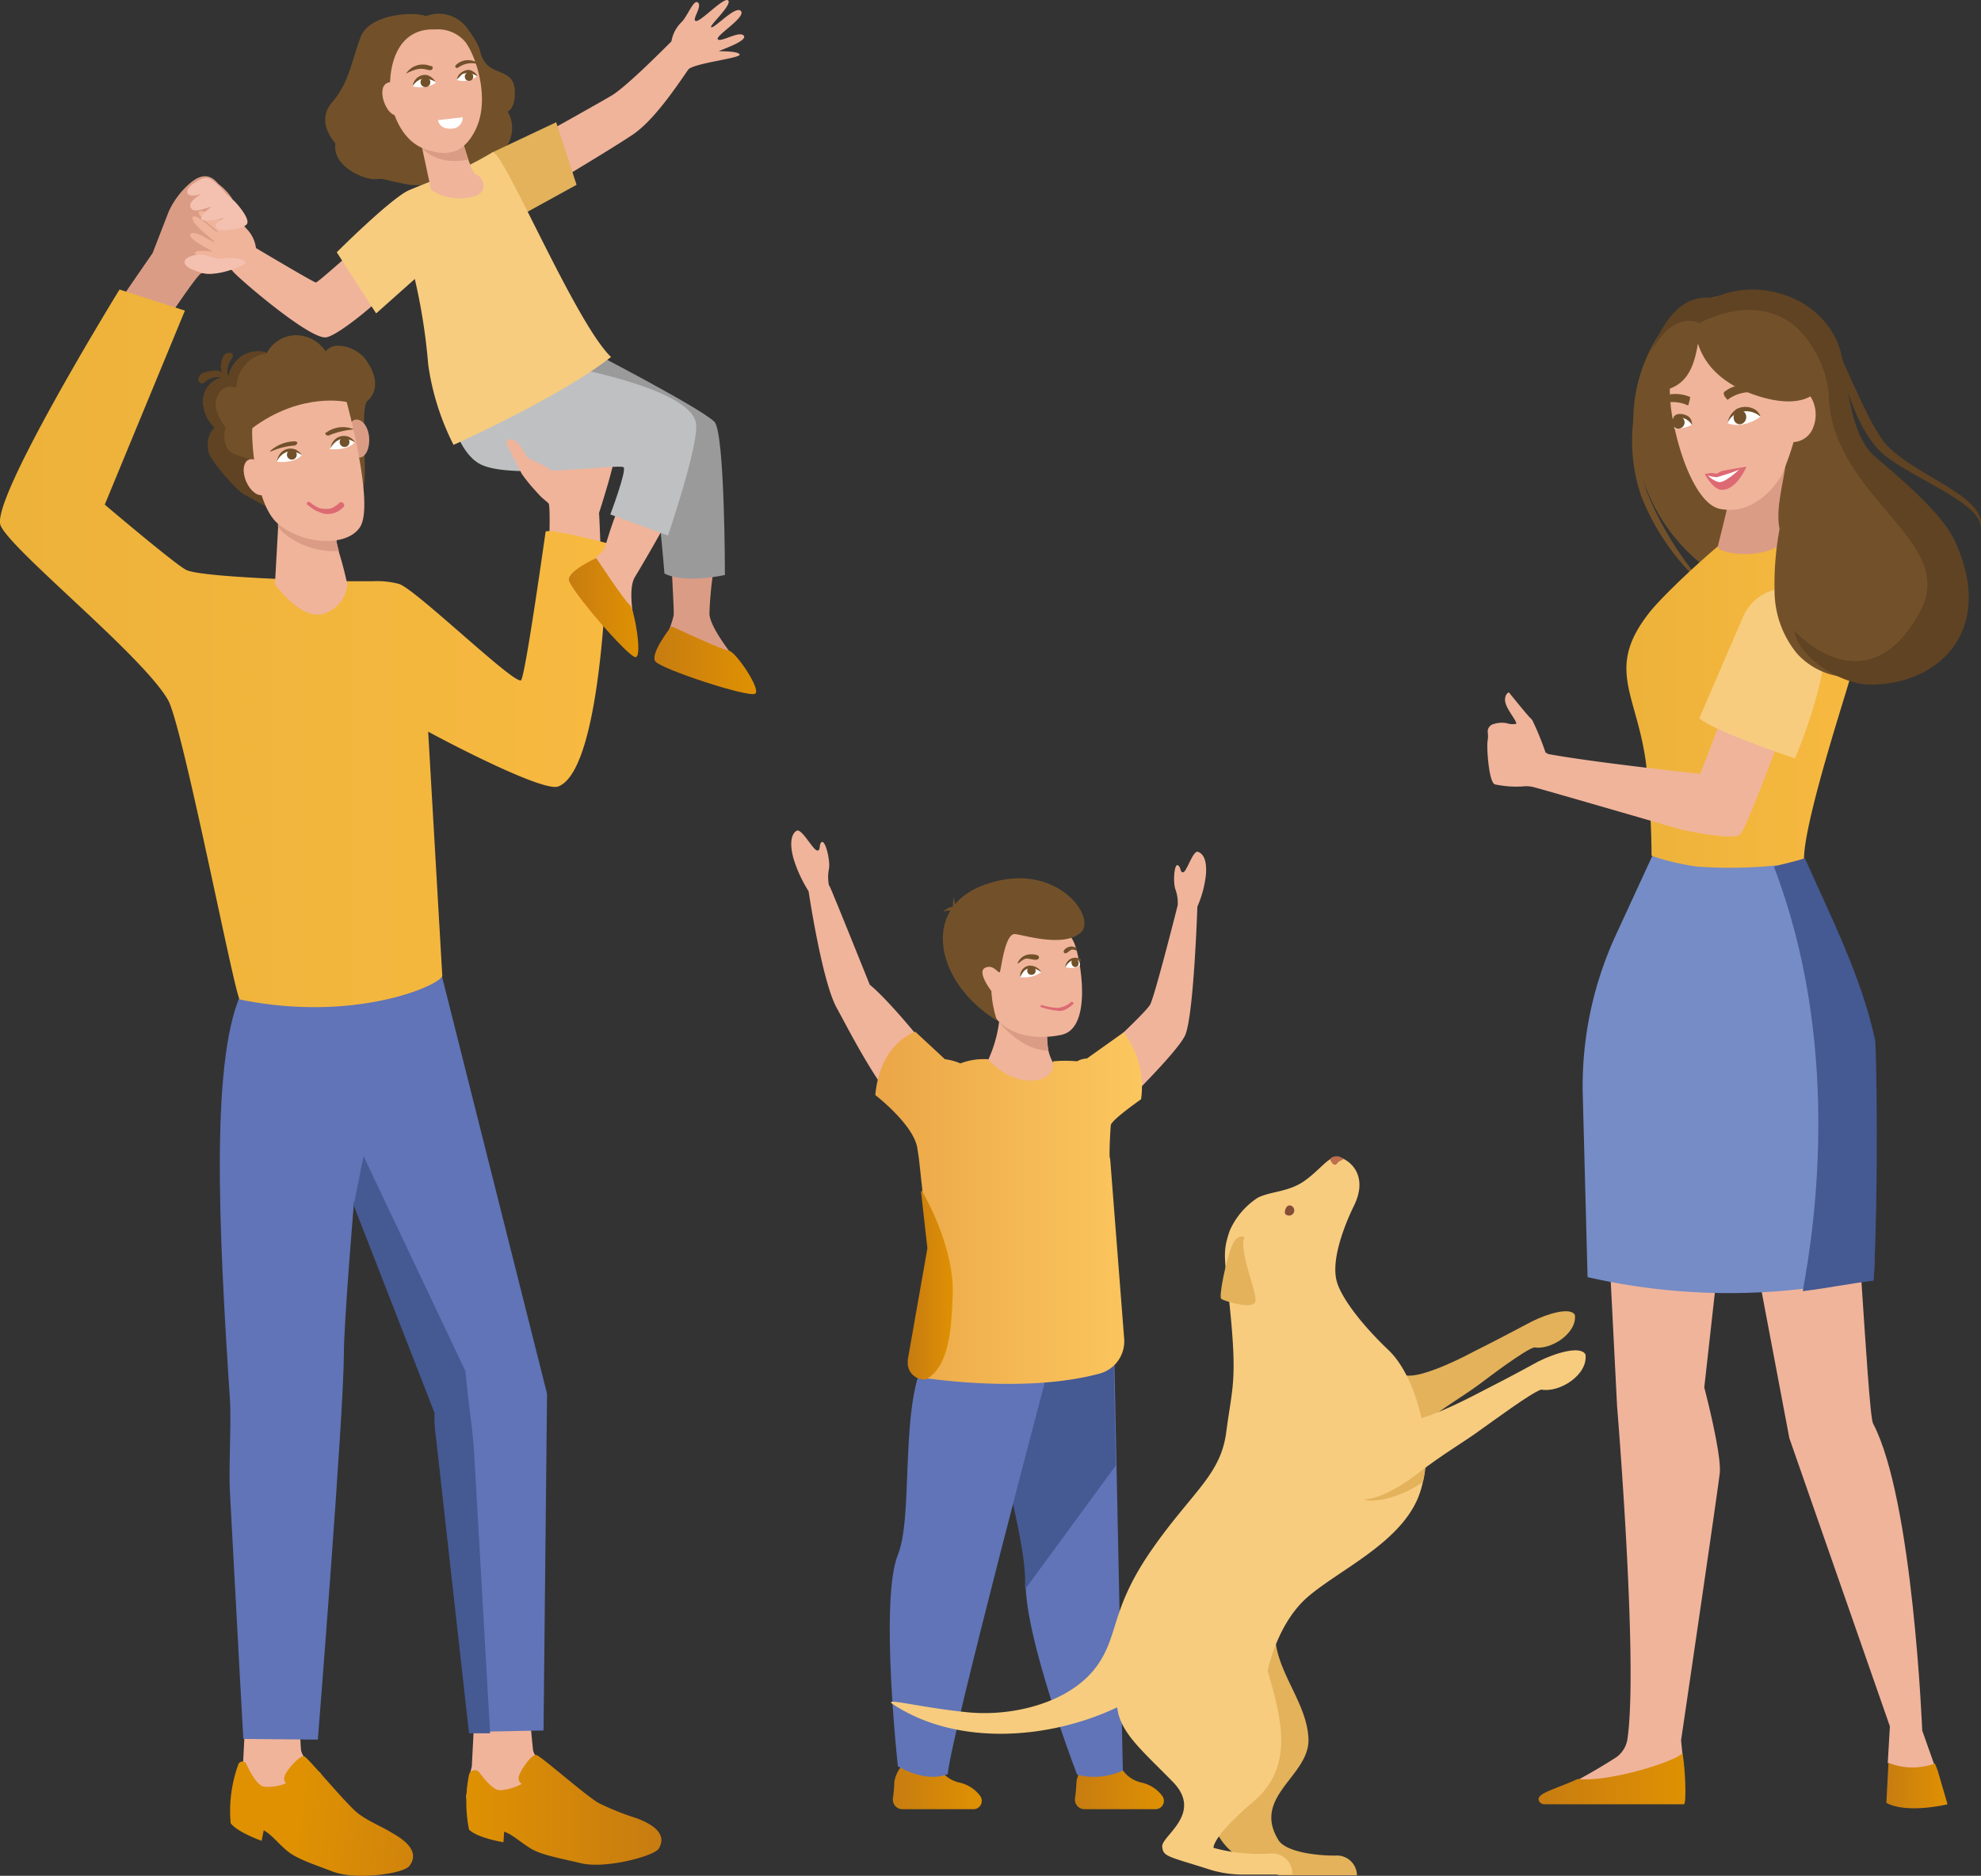 <?xml version="1.0" encoding="UTF-8"?> <svg xmlns="http://www.w3.org/2000/svg" xmlns:xlink="http://www.w3.org/1999/xlink" viewBox="0 0 281.77 266.86"><rect x="0" y="0" width="281.77" height="266.86" fill="#333333" stroke="none"/> <defs> <style>.cls-1{fill:#f0b49b;}.cls-2{fill:url(#Безымянный_градиент_17);}.cls-3{fill:#6074b7;}.cls-4{fill:#455993;}.cls-5{fill:url(#Безымянный_градиент_17-2);}.cls-6{fill:url(#Безымянный_градиент_8);}.cls-7{fill:url(#Безымянный_градиент_17-3);}.cls-8{fill:#db9c86;}.cls-29,.cls-9{fill:#72512a;}.cls-10,.cls-30{fill:#fff;}.cls-11{fill:url(#Безымянный_градиент_15);}.cls-12{fill:#e3b25b;}.cls-13{fill:url(#Безымянный_градиент_17-4);}.cls-14{fill:#9b9a9a;}.cls-15{fill:#bfc0c1;}.cls-16{fill:#f7cc7f;}.cls-17{fill:url(#Безымянный_градиент_17-5);}.cls-18{fill:#f4c1b0;}.cls-19{fill:#604323;}.cls-20{fill:url(#Безымянный_градиент_17-6);}.cls-21{fill:url(#Безымянный_градиент_17-7);}.cls-22,.cls-31{fill:#dd6a73;}.cls-23{fill:url(#Безымянный_градиент_15-2);}.cls-24{fill:#758cc6;}.cls-25{fill:url(#Безымянный_градиент_17-8);}.cls-26{fill:url(#Безымянный_градиент_17-9);}.cls-27{fill:#854d36;}.cls-28{fill:#bf6f4e;}.cls-29,.cls-30,.cls-31{fill-rule:evenodd;}</style> <linearGradient id="Безымянный_градиент_17" x1="-3709.38" y1="1411.98" x2="-3696.73" y2="1411.98" gradientTransform="matrix(-1, 0, 0, 1, -3543.83, -1157.89)" gradientUnits="userSpaceOnUse"> <stop offset="0" stop-color="#df9102"></stop> <stop offset="1" stop-color="#c77c11"></stop> </linearGradient> <linearGradient id="Безымянный_градиент_17-2" x1="-3683.43" y1="1411.98" x2="-3670.77" y2="1411.98" xlink:href="#Безымянный_градиент_17"></linearGradient> <linearGradient id="Безымянный_градиент_8" x1="-3706.29" y1="1329.73" x2="-3668.29" y2="1329.73" gradientTransform="matrix(-1, 0, 0, 1, -3543.83, -1157.89)" gradientUnits="userSpaceOnUse"> <stop offset="0" stop-color="#fcc75f"></stop> <stop offset="1" stop-color="#eba647"></stop> </linearGradient> <linearGradient id="Безымянный_градиент_17-3" x1="-3679.4" y1="1340.73" x2="-3673.07" y2="1340.73" xlink:href="#Безымянный_градиент_17"></linearGradient> <linearGradient id="Безымянный_градиент_15" x1="-4160.2" y1="1250.13" x2="-4073.79" y2="1250.13" gradientTransform="matrix(-1, 0, 0, 1, -4073.92, -1157.89)" gradientUnits="userSpaceOnUse"> <stop offset="0" stop-color="#f7b940"></stop> <stop offset="1" stop-color="#edb23a"></stop> </linearGradient> <linearGradient id="Безымянный_градиент_17-4" x1="-4164.7" y1="1244.33" x2="-4154.78" y2="1244.33" gradientTransform="matrix(-1, 0, 0, 1, -4073.92, -1157.89)" xlink:href="#Безымянный_градиент_17"></linearGradient> <linearGradient id="Безымянный_градиент_17-5" x1="-4181.45" y1="1251.81" x2="-4167.01" y2="1251.81" gradientTransform="matrix(-1, 0, 0, 1, -4073.92, -1157.89)" xlink:href="#Безымянный_градиент_17"></linearGradient> <linearGradient id="Безымянный_градиент_17-6" x1="1350" y1="2151.37" x2="1377.7" y2="2151.37" gradientTransform="translate(-1283.69 -1893.89)" xlink:href="#Безымянный_градиент_17"></linearGradient> <linearGradient id="Безымянный_градиент_17-7" x1="1740.64" y1="1916.61" x2="1769.14" y2="1916.61" gradientTransform="matrix(0.93, 0.12, -0.12, 0.95, -1346.65, -1769.16)" xlink:href="#Безымянный_градиент_17"></linearGradient> <linearGradient id="Безымянный_градиент_15-2" x1="-3807.24" y1="1258.77" x2="-3775.17" y2="1258.77" gradientTransform="matrix(-1, 0, 0, 1, -3543.83, -1157.89)" xlink:href="#Безымянный_градиент_15"></linearGradient> <linearGradient id="Безымянный_градиент_17-8" x1="-3820.82" y1="1411.91" x2="-3812.1" y2="1411.91" xlink:href="#Безымянный_градиент_17"></linearGradient> <linearGradient id="Безымянный_градиент_17-9" x1="-3783.56" y1="1410.93" x2="-3762.63" y2="1410.93" xlink:href="#Безымянный_градиент_17"></linearGradient> </defs> <g id="Слой_2" data-name="Слой 2"> <g id="Слой_1-2" data-name="Слой 1"> <path class="cls-1" d="M170.41,121.19c-.7-.3-1.6,2.8-2.1,2.9s-.3-.8-.8-1-.7,2.5-.3,3.5a5.57,5.57,0,0,1,.3,2.2s-3.2,12.7-3.9,14.1-12.1,11.7-12.1,11.7l2.5,8.2s13.4-12.6,14.6-15.6,1.7-18.2,1.7-18.2a15.76,15.76,0,0,0,1.2-4.4C171.71,122.49,171.21,121.49,170.41,121.19Z"></path> <path class="cls-1" d="M135.51,153.69s-7.9-10.4-11.8-13.6c0,0-5.3-13.2-5.7-14a.1.1,0,0,0-.1-.1,6.16,6.16,0,0,1,0-2.4c.2-1.2-.5-4-1-3.8s-.1,1.3-.7,1.2-2.2-3.2-2.9-2.8-1.1,1.7-.4,4.1a19.26,19.26,0,0,0,2.1,4.5h0s1.9,12.8,4,16.6,8.4,16.5,12.8,17S135.51,153.69,135.51,153.69Z"></path> <path class="cls-2" d="M159.41,251.39a4.47,4.47,0,0,0,2.9,2.2,5.05,5.05,0,0,1,3,1.9,1.19,1.19,0,0,1-.9,1.9h-10.1a1.37,1.37,0,0,1-1.4-1.6,19.53,19.53,0,0,0,.2-2.3,4.57,4.57,0,0,1,1.5-2.7Z"></path> <path class="cls-3" d="M159.71,251.89a9.87,9.87,0,0,1-6.5.6s-6.9-18-7.3-26.4v-1c.1-8-7.1-28.7-5.2-32.9s17.8,1.9,17.8,1.9l.3,14.4Z"></path> <path class="cls-4" d="M158.71,208.49l-12.9,17.6v-1c.1-8-7.1-28.7-5.2-32.9s17.8,1.9,17.8,1.9Z"></path> <path class="cls-5" d="M133.51,251.39a4.47,4.47,0,0,0,2.9,2.2,5.05,5.05,0,0,1,3,1.9,1.19,1.19,0,0,1-.9,1.9h-10.1a1.37,1.37,0,0,1-1.4-1.6,19.53,19.53,0,0,0,.2-2.3,4.57,4.57,0,0,1,1.5-2.7Z"></path> <path class="cls-3" d="M149.21,194.39s-14,52.8-14.4,58c0,0-2.7,1.4-7.1-1.1,0,0-2.6-23.7,0-30.1s-.5-26,6-30.4S149.21,194.39,149.21,194.39Z"></path> <path class="cls-1" d="M150.81,152.49l-8.6,4.4-1.7-6a18.79,18.79,0,0,0,1.6-5.5,26,26,0,0,0,.2-5l7,3.6a10.83,10.83,0,0,0-.3,1.6,12.32,12.32,0,0,0,.1,3.8A5.93,5.93,0,0,0,150.81,152.49Z"></path> <path class="cls-6" d="M158,160.09c0-.7,4.3-3.7,4.3-3.7a12.6,12.6,0,0,0-2.5-9.5l-5.2,3.7a3,3,0,0,0-1.4.4,18.55,18.55,0,0,0-3.4,0c0,1.2-.3,2.4-2.5,2.7-2.9.4-5.5-1.6-6.8-3a9.34,9.34,0,0,0-3.9.6,7.88,7.88,0,0,0-2.2-.6l-4.2-3.9s-5,1.5-5.7,9c0,0,5.6,4.3,6,7.7h0l.2,1.3.5,4.6.9,8-2.8,15.9v.4a2.35,2.35,0,0,0,1.8,2.3,4.18,4.18,0,0,1,.7.1c3,.4,15.2,1.9,24.7-.7a4.76,4.76,0,0,0,3.4-4.9l-2-25.7h0C157.71,165,157.91,160.89,158,160.09Z"></path> <path class="cls-7" d="M135.51,184.29c-.2,5.6-.7,10.3-3.9,12a3.2,3.2,0,0,0-.7-.1,2.35,2.35,0,0,1-1.8-2.3v-.4l2.8-15.9-.9-8a.35.35,0,0,1,.1-.2S135.81,177.19,135.51,184.29Z"></path> <path class="cls-8" d="M149.11,149.49c-4-.1-7-4.1-7-4.1l6.9.3A16.59,16.59,0,0,0,149.11,149.49Z"></path> <path class="cls-1" d="M151.11,147.19s-7.9,2.1-10.7-4.3c-3-6.9.3-11.9,3-12.3,5.4-.7,8.5,1.4,9.4,3.6S155.41,146.09,151.11,147.19Z"></path> <path class="cls-9" d="M141.81,145.19a16,16,0,0,1-.8-4.2s-2.1-2.7-.9-3.3,1.9.9,2.1.6.7-5.6,2.2-5.4,6.9,1.9,9.3-.2-3.4-10.2-13.1-7C130.81,128.69,132.81,139.69,141.81,145.19Z"></path> <path class="cls-9" d="M135.71,129.89a4,4,0,0,1,0-2.3,3.68,3.68,0,0,0,.5,1.9C136.81,130.09,135.71,129.89,135.71,129.89Z"></path> <path class="cls-9" d="M135.91,129a2.1,2.1,0,0,0-1.8.8,1.55,1.55,0,0,1,1.7,0Z"></path> <path class="cls-10" d="M145.11,139s.3-1.1,1.2-1.3,1.8.6,1.8.6A4.1,4.1,0,0,1,145.11,139Z"></path> <path class="cls-9" d="M147.21,137.79a1.49,1.49,0,0,0-1.6.4,5.58,5.58,0,0,0-.5.8,1.49,1.49,0,0,1,1.2-1.6,1.88,1.88,0,0,1,1.8.9A9,9,0,0,0,147.21,137.79Z"></path> <circle class="cls-9" cx="146.71" cy="138.09" r="0.6"></circle> <path class="cls-10" d="M151.51,137.59s.2-1,1-1.1c.6-.1.9.1,1,.3a1.34,1.34,0,0,1,.1.5C153,138,151.51,137.59,151.51,137.59Z"></path> <path class="cls-9" d="M152.61,136.59a2,2,0,0,0-1.1,1.1,1.47,1.47,0,0,1,1.1-1.4,1.34,1.34,0,0,1,.9.1c.5.1,0,.4.1.6A.7.7,0,0,0,152.61,136.59Z"></path> <ellipse class="cls-9" cx="152.9" cy="136.99" rx="0.5" ry="0.6" transform="translate(-29.32 42.45) rotate(-14.44)"></ellipse> <path class="cls-9" d="M60.61,2.29a5,5,0,0,1,5.9,1.8c2.5,3.4,1.3,3.1,2.5,4.8s4,1.1,4.2,3.8-1,3.2-1,3.2a4.64,4.64,0,0,1,.2,4.3,8,8,0,0,1-6.8,4.3s-3.8,2.5-7.9,1.7-2.7-.8-4.3-.7-6.2-1.8-5.7-5.1c0,0-2.9-3-.5-5.8s2.7-5.5,4-9.1C52.31,2,58.71,1.59,60.61,2.29Z"></path> <path class="cls-1" d="M87,13.59c2-1.2,6.9-6.1,8.5-7.7A5,5,0,0,1,97,3.09c.9-1,1.7-3.3,2.3-2.7s-1,2.5-.3,2.6,4.1-3.6,4.6-2.9-3,3.8-2.4,3.8,3.5-3.2,4.2-2.3-3.7,3.5-3.3,4,3.1-1.3,3.7-.5-3.9,2.2-3.5,2.2,2.9,0,2.9.5-6.5,1.2-7.3,2.1h0c-1.8,2.6-5,7.4-8.1,9.4C86,21.79,77.21,27,77.21,27l-4.1-5.7C73.21,21.39,84.61,15,87,13.59Z"></path> <path class="cls-1" d="M87,66.89c-.6,2.4-1.8,6.1-1.8,6.1.1,1,.2,5.4.5,10.7L78,80.39s.4-8.4,0-8.9-.9-.1-3.1-3.6a5.9,5.9,0,0,1-.7-2.8s-.1-2.2.4-2.4a1,1,0,0,1,1.2.5c.2.4.1,1.2.3,1.6a2.34,2.34,0,0,0,1.8.8c.5,0,.1-6.4.1-6.4s-.2-1.8-.3-2.4-.5-2-.5-2-.5-2.2.2-2.3c.4-.1,1.4,1.7,2,3.6s1.1,4.1,1.3,4.1c.5-.1.3-3.6.3-3.6a8.14,8.14,0,0,1-.4-2.4c-.4-.9-.7-2.7.1-2.8a12,12,0,0,1,1.2,2.2s.4,1.5.6,2.3a42.21,42.21,0,0,1,.6,4.2c.2.7.4.4.4.5a11,11,0,0,0-.1-2.4,9.06,9.06,0,0,0-.1-2.3,22.45,22.45,0,0,1-.3-2.4c-.1-1.8,1-1.6,1.4.1.1.6.3,1.3.4,2,.5,2.7.5,5.3.7,5.4.4,0,.3-4.7.3-4.7s.7-2.6,1.2-.2a23.8,23.8,0,0,1,.5,5.3C87.21,62,87.71,64.49,87,66.89Z"></path> <path class="cls-1" d="M67.51,243.49l-.4,7.8a35.77,35.77,0,0,0-.8,4.3c0,3.4,14.8-2.9,11.5-4.4-.3-.1-1.9-1.2-2-2.3-.2-1.8-.5-5.4-.5-5.4Z"></path> <path class="cls-1" d="M34.91,244.29l-.4,7.8a35.77,35.77,0,0,0-.8,4.3c0,3.4,14.8-2.9,11.5-4.4-.3-.1-2.3-1.9-2.4-3.1a40.12,40.12,0,0,1-.1-4.6Z"></path> <path class="cls-3" d="M58.41,139.19l4.4-.5,15,59.6-.5,47.9-10.5.2s-4.9-41.9-4.9-45.2-22.7-56.9-22.7-56.9Z"></path> <path class="cls-3" d="M53.51,135.09s-4.6,49.3-4.6,57.6-3.7,54.8-3.7,54.8l-10.6-.1s-.8-14.2-1.9-35c-.2-3.3.2-9.9,0-13.2-1.6-24.3-2.9-49.6,2-58.7C39.51,131.59,53.51,135.09,53.51,135.09Z"></path> <path class="cls-8" d="M24,30.09,21.71,36c-1.3,1.9-4.3,6.2-6.2,9.1l7.8,1.1s4.7-7.1,5.3-7.3.6.6,4.5-.8a7.57,7.57,0,0,0,2.3-1.7s.1-.2-.1-.7.3-2,0-1.8-.8.9-1.2,1.1.1-2.5-.3-2.8,1.1-3-2.7-6c-.3-.2-1.5-2.3-4-.2A11.74,11.74,0,0,0,24,30.09Z"></path> <path class="cls-11" d="M17,41.19l9.3,3-11.4,27.6s10,8.5,11.6,9.3c2.6,1.2,22.9,1.6,22.9,1.6H53a12,12,0,0,1,3.8.4c2.5.9,16.2,14.2,17.3,13.7.3-.2,1.3-5.7,3.5-21.1.1-.7,8.8,1.6,8.8,1.6s-.4,32.1-7,34.6c-2.1.8-15.2-6-18.5-7.8l2,34.6c.6,1.1-11.9,7-28.8,3.5-.7-.5-8.1-38.9-10.2-42.6-3.6-6.3-22.2-21.2-23.8-24.8C-1.59,71.39,17,41.19,17,41.19Z"></path> <polygon class="cls-12" points="70.01 21.69 79.11 17.39 82.01 26.29 73.11 31.19 70.01 21.69"></polygon> <path class="cls-1" d="M36.41,35.29a4.77,4.77,0,0,0-1.4-2.8c-.8-1-1.9-2.4-2.4-1.8s1.2,1.6.6,1.6-4.4-2.8-4.9-2.2,2.9,2.8,2.6,2.9-3-2.8-3.5-2.1,3.1,3.4,3.1,3.5c-.1.3-2.8-1.8-3.4-1.1s3.4,2.5,3.1,2.5-2.5-.3-2.5.2,4.7,1.7,5.4,2.6,11,9.8,13.3,9.4,12.1-8.8,12.4-11.2-1.1-5.3-2.7-5.3-10.7,8.7-11.2,8.7C44.31,40,36.41,35.29,36.41,35.29Z"></path> <path class="cls-1" d="M85.91,78.19a15.51,15.51,0,0,1-3.3,2.8c1.5,3.2,7,10.4,7,10.4a2.37,2.37,0,0,0,.8-1.9c-.2-1-1.2-5.6-.1-7.4.3-.5,3.5-5.8,5.9-10.5-1.7-1-5.7-.1-7.2-1.3C87.41,72.69,86.11,77.89,85.91,78.19Z"></path> <path class="cls-13" d="M84.81,79.39s4,6.1,4.8,6.7c.6.6,1.8,7.3.8,7.4s-9.4-9.7-9.5-11S84.81,79.39,84.81,79.39Z"></path> <path class="cls-8" d="M95.81,87.59a15.2,15.2,0,0,1-1.6,4c3,1.9,11.5,5.1,11.5,5.1a2.25,2.25,0,0,0-.3-2c-.7-.7-4.5-5.4-4.5-7.4a50.2,50.2,0,0,1,.7-6.9c-2,0-4.1-.3-6.1-.5C95.61,82.69,95.91,87.19,95.81,87.59Z"></path> <path class="cls-14" d="M83.11,49.49S99.61,58,101.61,60c1.5,1.5,1.5,21.8,1.5,21.8s-5.6,1.3-8.6-.2c0,0-1.1-13.8-1.9-14.2s-17.8-4.3-17.8-4.3l-.6-8.2Z"></path> <path class="cls-15" d="M66.91,45.69s7.1,5.1,10.1,5.7c2.3.5,21.3,3.6,22,8.9.4,3-4,15.9-4,15.9l-8.2-3s2.3-6.1,1.9-6.7-15.8,1.8-20.3-.4S63,53.59,63,53.59Z"></path> <path class="cls-16" d="M64.61,24.49a48.5,48.5,0,0,0,5.4-2.8c1.3-1,11.7,24.1,16.9,29.1-7.4,5.8-22.4,12.5-22.4,12.5a36.31,36.31,0,0,1-3.6-11.4A84.34,84.34,0,0,0,59,39.69l-5.5,4.9-5.6-8.7s7.1-7.1,10-8.7C58.71,26.79,64.61,24.49,64.61,24.49Z"></path> <path class="cls-17" d="M95.51,89.09s7,3.3,8.2,3.5c.9.1,4.6,5.5,3.7,6.1s-13.4-3.5-14.2-4.6S95.51,89.09,95.51,89.09Z"></path> <path class="cls-1" d="M65.71,19.79s1.3,4.7,1.9,5a1.7,1.7,0,0,1,1.1,2.1c-.3,1.3-3.3,1.5-4.8,1.2a6.47,6.47,0,0,1-2.6-1.1l-1.6-7.5Z"></path> <path class="cls-8" d="M64.61,22.89a6.33,6.33,0,0,1-4.5-1.7l-.2-1.1,6,.3s.3,1.1.7,2.3A7.88,7.88,0,0,1,64.61,22.89Z"></path> <path class="cls-1" d="M57.11,13.89s-.3-2.8-2-2.1-.1,4.9,1.4,4.6S57.11,13.89,57.11,13.89Z"></path> <path class="cls-1" d="M61.91,4.19A5.07,5.07,0,0,1,66.21,6c1.5,2,3.5,8,1.5,12.3s-5,3.5-6.3,3.2-3.7-1.1-5.2-4.9S55,3.89,61.91,4.19Z"></path> <path class="cls-10" d="M62.31,17.09l3.5-.4a1.56,1.56,0,0,1-1.4,1.6C62.41,18.49,62.31,17.09,62.31,17.09Z"></path> <path class="cls-18" d="M28.31,38.69c2,.8,5.2-.4,6.6-1.2.1-.6-1.8-1-3.1-.7s-3-1.3-5.2-.1C25.21,37.89,28.31,38.69,28.31,38.69Z"></path> <path class="cls-18" d="M30.11,29.39c-3.1,2.3-.9,2.3,1.9,1.6-1.6.7-1.5,1.2-1.1,1.6s3.7,0,4.2-.7-1.2-2.7-1.8-3.3a13.1,13.1,0,0,1-1.3-1.2,11.32,11.32,0,0,0-1.9-1.8c-.9-.6-1.6-.1-2.7.6-1.4,1.1-.9,2.1,1.2,1.4-.2.2-1.9,1.1-1.5,1.9S28.31,29.89,30.11,29.39Z"></path> <path class="cls-1" d="M73,62.59c1.1.4,2,2.8,2.2,2.6a28.4,28.4,0,0,1,7.5,4.9c.1.3.3,1,.4,1.3l-4.1,1a22.61,22.61,0,0,1-4.8-5c-.2-.4-.7-1.5-1-2s-.9-1.8-1.1-2.1S72.11,62.29,73,62.59Z"></path> <path class="cls-9" d="M51.41,69.59c1.2,0-.4-11.8.9-12.6a3.12,3.12,0,0,0,.9-1.4c.5-1.7-.4-3.4-1.4-4.7a5.16,5.16,0,0,0-3.7-1.7,2.17,2.17,0,0,0-1.8.8,5.1,5.1,0,0,0-4.3-2.3,4.82,4.82,0,0,0-4.1,2.6,4.15,4.15,0,0,0-3.6.5,4.49,4.49,0,0,0-1.9,3.3,2.23,2.23,0,0,0-2.7.8,3.63,3.63,0,0,0-.7,3.2,5.3,5.3,0,0,0,1.6,2.8c-1,.7-1.2,2.7-.7,3.9a5.48,5.48,0,0,0,2.8,2.6,4.34,4.34,0,0,0,2.5.5,4.8,4.8,0,0,0,3-2.1c.7-1,1.3-2.2,2-3.2C41.71,60.49,48.71,69.49,51.41,69.59Z"></path> <path class="cls-19" d="M36.31,67.39c-.4.2,4.3,5.6,3.9,5.6-.8.1-4.6-2.2-5.4-2.6-1.1-.5-4.5-4.5-5-5.7a3.67,3.67,0,0,1,.7-3.9,4.86,4.86,0,0,1-1.5-2.6,3.74,3.74,0,0,1,.7-3.4c.7-.8,1.8-1.4,2.7-.8a4.89,4.89,0,0,1,1.9-3.3,4.38,4.38,0,0,1,3.5-.6.35.35,0,0,1,.1.2,4.71,4.71,0,0,0-3,1.6,5.07,5.07,0,0,0-1.3,3.3,2,2,0,0,0-2.2.4,3.12,3.12,0,0,0-.7,2.5,9.2,9.2,0,0,0,1.4,2.8c-.5,1.3-.1,3.1,1,3.6a16.57,16.57,0,0,0,3.8,1.1A9.5,9.5,0,0,1,36.31,67.39Z"></path> <path class="cls-19" d="M29,53a2.19,2.19,0,0,0-.5.3c-.1.2-.3.4-.3.6a.71.71,0,0,0,.3.6.62.62,0,0,0,.7-.2c1.3-1,2.2-.6,3.2-.3.2.1.3,0,.3-.2s-.2-.4-.4-.5a4.71,4.71,0,0,0-1.5-.6A8.42,8.42,0,0,0,29,53Z"></path> <path class="cls-19" d="M31.71,50.79a1.38,1.38,0,0,1,.3-.4,1.07,1.07,0,0,1,.6-.2.55.55,0,0,1,.5.3c.1.2-.1.4-.2.6a3.44,3.44,0,0,0-.5,2.6c0,.1,0,.2-.2.2s-.3-.2-.4-.4a2.84,2.84,0,0,1-.4-1.2A3.34,3.34,0,0,1,31.71,50.79Z"></path> <path class="cls-9" d="M32.91,61.79c.3-.7,3.3-2.9,3.3-2.9s.8-2,4.1-3.1S46,54,46,54l3.6,1.5-.5,3.3s-.8-.7-3.4-.8a14.18,14.18,0,0,0-9.5,3.7,1,1,0,0,0-.4.5,3.4,3.4,0,0,0-.3,2,2.21,2.21,0,0,0-1.6,0h0C33.51,63.69,32.61,62.39,32.91,61.79Z"></path> <path class="cls-1" d="M39.61,74.09l-.5,9s3.9,5.6,7.3,4.1a4.87,4.87,0,0,0,3-4s-.4-2-1.1-4.3a16.09,16.09,0,0,1-.7-4.6C47.71,71.19,39.61,74.09,39.61,74.09Z"></path> <path class="cls-8" d="M47.61,74.19c.2-3.1-8-.2-8-.2l-.1.9a4.5,4.5,0,0,0,.9,1,11.26,11.26,0,0,0,7.8,2.5A12.92,12.92,0,0,1,47.61,74.19Z"></path> <path class="cls-8" d="M52.51,62.29c.1,1.5-.5,2.8-1.4,2.8s-1.7-1.1-1.8-2.6.5-2.8,1.4-2.8S52.41,60.79,52.51,62.29Z"></path> <path class="cls-1" d="M35.91,60.89c-.2.2.1,10.6,3.6,13.6s9.8,3.4,11.7.5c2.1-3.2-1.9-17.8-1.9-17.8S42.91,55.69,35.91,60.89Z"></path> <path class="cls-1" d="M37.91,67.29c.6,1.4.4,2.8-.4,3.1s-1.9-.5-2.5-1.9-.4-2.8.4-3.1S37.31,65.89,37.91,67.29Z"></path> <path class="cls-20" d="M66.71,260.29c1.2,1.2,4.9,1.8,4.9,1.8l.1-1.5c1.2.4,2.3,1.5,3.8,2.4s3.8,1.3,7.2,2.1,10.3-1,11-2.1c1.4-2.4-1.6-3.7-3.1-4.3a37.11,37.11,0,0,1-5.5-2.2c-2-1.2-8.1-6.6-8.8-6.8s-2.3,2.2-2.5,3a.92.92,0,0,0,.4,1.1,7.47,7.47,0,0,1-3.1.9c-.9,0-2.1-1.4-2.9-2.5a.84.84,0,0,0-1.5.3A20,20,0,0,0,66.71,260.29Z"></path> <path class="cls-21" d="M32.81,259.39c1,1.3,4.4,2.5,4.4,2.5l.3-1.5c1.1.6,2,1.8,3.3,2.9s3.4,1.8,6.6,3,9.9.3,10.8-.8c1.7-2.2-1-3.9-2.4-4.7-1.6-1-3.5-1.7-5-2.9-1.7-1.4-6.9-7.7-7.5-8s-2.5,1.9-2.8,2.7.2,1.1.2,1.1a6.73,6.73,0,0,1-3.1.5c-1-.1-2-2-2.6-3.3a.62.62,0,0,0-1.1.1A19.34,19.34,0,0,0,32.81,259.39Z"></path> <path class="cls-4" d="M50.31,171.49l1.4-7,14.5,30.6c.3,3.7.9,7.3,1.2,11.1l2.3,40.4h-3L62,204.39a19.4,19.4,0,0,1-.2-3.4Z"></path> <path class="cls-9" d="M41.91,62.79a.37.37,0,0,1,.3.1c.1,0,.1.2,0,.3s-.2.2-.4.2a10.08,10.08,0,0,0-3.4.9l.1-.2A5.32,5.32,0,0,1,41.91,62.79Z"></path> <path class="cls-10" d="M39.41,65.69a2.19,2.19,0,0,1,1.4-1.5,2.23,2.23,0,0,1,2.1.6C41.71,66,39.41,65.69,39.41,65.69Z"></path> <path class="cls-9" d="M41.91,64.29a1.7,1.7,0,0,0-1,0c-.2,0-.3.1-.5.2a1.38,1.38,0,0,0-.4.3,2.41,2.41,0,0,0-.6.8,2.11,2.11,0,0,1,.4-1,1.83,1.83,0,0,1,1-.7,1.9,1.9,0,0,1,1.3.1,2.7,2.7,0,0,1,.8.7A4.18,4.18,0,0,0,41.91,64.29Z"></path> <circle class="cls-9" cx="41.51" cy="64.69" r="0.7"></circle> <path class="cls-9" d="M61.21,9.39a.37.37,0,0,1,.3.1c.1.1,0,.2,0,.3s-.2.2-.4.2c-1-.2-1.4-.5-3.4.5l.1-.1A2.84,2.84,0,0,1,61.21,9.39Z"></path> <path class="cls-9" d="M68.11,9.09l.1.1a3.26,3.26,0,0,0-3,.4c-.2.1-.3.1-.4,0a.35.35,0,0,0-.1-.2c.1-.1.2-.1.2-.2A2.49,2.49,0,0,1,68.11,9.09Z"></path> <path class="cls-10" d="M58.71,12.29a2.09,2.09,0,0,1,1.4-1.2,2.42,2.42,0,0,1,1.9.7A4.37,4.37,0,0,1,58.71,12.29Z"></path> <path class="cls-9" d="M61.11,11.29a1.41,1.41,0,0,0-.9-.1c-.2,0-.3.1-.4.1s-.3.2-.4.2a4.62,4.62,0,0,0-.7.7,1.8,1.8,0,0,1,.4-.9,1.7,1.7,0,0,1,1-.6,1.39,1.39,0,0,1,1.1.2,2.34,2.34,0,0,1,.7.7A6.89,6.89,0,0,0,61.11,11.29Z"></path> <circle class="cls-9" cx="60.51" cy="11.69" r="0.7"></circle> <path class="cls-10" d="M65,11.39a1.77,1.77,0,0,1,1.2-1.1,1.83,1.83,0,0,1,1.6.6A3.2,3.2,0,0,1,65,11.39Z"></path> <path class="cls-9" d="M67.11,10.49a2.2,2.2,0,0,0-.8-.1c-.1,0-.3.1-.4.1s-.2.1-.3.2l-.6.6a1.23,1.23,0,0,1,.4-.8,1.93,1.93,0,0,1,.9-.5,1.16,1.16,0,0,1,1,.2,1.7,1.7,0,0,1,.6.6C67.61,10.69,67.41,10.59,67.11,10.49Z"></path> <circle class="cls-9" cx="66.71" cy="10.9" r="0.6"></circle> <path class="cls-9" d="M46.61,61.39c-.1.1-.2.1-.3.2s0,.2.1.3a.45.45,0,0,0,.5,0,12.09,12.09,0,0,1,3.4-.8l-.2-.1A4.1,4.1,0,0,0,46.61,61.39Z"></path> <path class="cls-10" d="M46.91,63.89a2.19,2.19,0,0,1,1.4-1.5,2.23,2.23,0,0,1,2.1.6C49.21,64.19,46.91,63.89,46.91,63.89Z"></path> <path class="cls-9" d="M49.51,62.49a1.7,1.7,0,0,0-1,0c-.2,0-.3.1-.5.2a1.38,1.38,0,0,0-.4.3,2.41,2.41,0,0,0-.6.8,2.11,2.11,0,0,1,.4-1,1.83,1.83,0,0,1,1-.7,1.9,1.9,0,0,1,1.3.1,2.7,2.7,0,0,1,.8.7A6.89,6.89,0,0,0,49.51,62.49Z"></path> <circle class="cls-9" cx="49.01" cy="62.89" r="0.7"></circle> <path class="cls-22" d="M48.21,71.59h0c.2-.2.5-.2.6,0a.37.37,0,0,1,0,.6c-.2.2-.4.3-.6.5a4.88,4.88,0,0,1-.7.3,3.21,3.21,0,0,1-1.4.1,6.94,6.94,0,0,1-1.3-.5c-.2-.1-.4-.3-.6-.4l-.5-.4a.19.19,0,0,1,0-.3c0-.1.2-.1.3-.1h0l.5.4c.2.1.3.2.5.3a2.28,2.28,0,0,0,1.1.3,3.75,3.75,0,0,0,1.1-.1c.2-.1.3-.2.5-.3a2.18,2.18,0,0,0,.5-.4Z"></path> <path class="cls-1" d="M247.41,152.59l-5,44.8s2.5,9.5,2.2,12.2-5.5,38-5.5,38l.2,2v5.8h-19.2a82.77,82.77,0,0,0,9.8-5.4,3.91,3.91,0,0,0,1.6-2.8c1.5-10.9-1.5-47.1-1.5-47.1l-2.4-47.2Z"></path> <path class="cls-9" d="M263.41,93.39c-3.2,1.2-5.4-5.3-6.5-2.1-3.6-2.8-6.6-6.3-10.9-8.4a25.88,25.88,0,0,1-12.6-15.6c-2.2-7.5-1.1-14.8,3.4-20.9h0c5.5-5.6,10.9-4.3,10.9-4.3s6-.5,9.3,2.5a15.25,15.25,0,0,1,5.1,9.5c.1,1.7.9,2.6.8,4.2-.1,3.9,4.1,10.3,6,13.6,1,1.8,8.8,5.1,9.4,7C281.41,88.19,265.41,93.79,263.41,93.39Z"></path> <path class="cls-19" d="M252.51,43.49c11.1,4.3,8.4,13.3,14.6,20.4,3.4,3.7,15.7,7.8,14.5,11.5,1.7-4.9-10.5-7.9-14-13-4.3-6.4-7.1-18.2-12.4-19.8C254.11,42.29,249.61,45.49,252.51,43.49Z"></path> <path class="cls-9" d="M234.31,52.69a24.33,24.33,0,0,0-.9,17.8,33.41,33.41,0,0,0,9.7,13.5,46.15,46.15,0,0,1-8.9-14.1,20.78,20.78,0,0,1-.9-9.6,27.44,27.44,0,0,1,1.7-6.4C234.71,53.89,234.61,52.69,234.31,52.69Z"></path> <path class="cls-23" d="M234.41,87.39c2.4-3.2,12.5-12.3,13.6-12.3,3.3.1,8.1-.1,10.1.9l5.2,19.9c-.3,1.5-7.1,21.9-6.7,26.8h-.1a15.32,15.32,0,0,1-21.6-1h0a121.72,121.72,0,0,0-.8-13.2C232.81,98.79,228.41,95.19,234.41,87.39Z"></path> <path class="cls-1" d="M244.81,102.29s-2.6,7-3,7.8c0,0-15-1.6-21.5-2.8-.1,0-.2,0-.2-.1s-.3,0-.3-.2a41.2,41.2,0,0,0-1.7-4.2,1.79,1.79,0,0,0-.5-.7c-.5-.5-3-3.6-3-3.6s-.7.3-.5,1.4,1.9,3,1.5,3.1h0a2.88,2.88,0,0,1-1.3-.1,3.67,3.67,0,0,0-1.8.1,1.11,1.11,0,0,0-.9,1.2,4,4,0,0,1,0,1.1c-.2.6.1,5.9,1,6.3a15.05,15.05,0,0,0,3.9.3,4.42,4.42,0,0,1,2,.2c.1,0,.3.1.4.1h0c4.6,1.3,20.1,5.8,20.1,5.8s7.5,1.7,8.5.7,5.8-14.2,5.8-14.2Z"></path> <path class="cls-16" d="M259.21,88.29c2.1,5.7-3.9,19.6-3.9,19.6s-11.4-3.8-13.6-5.7c0,0,5.8-13.5,6.2-14.4a6.77,6.77,0,0,1,6.7-4.1C256.21,83.69,259.21,88.29,259.21,88.29Z"></path> <path class="cls-8" d="M254.11,64.79c-.2,3.7-2.3,9.1-.3,12.2-2.7,2.7-8.8,1.9-9.5.9.1-.7,2.1-7.8,2.1-10.2a17.23,17.23,0,0,0,5.2-2.3,4.15,4.15,0,0,1,1.3-.7C253.21,64.29,253.61,64.39,254.11,64.79Z"></path> <path class="cls-1" d="M257.91,60.79a3.14,3.14,0,0,1-2.8,2.1,37.53,37.53,0,0,1-1.7,4.7,10.93,10.93,0,0,1-3.6,3.8,6.88,6.88,0,0,1-5.2,1c-2.9-.6-5.3-6.3-6.4-11.4-.1-.5-.2-.9-.3-1.4a23.68,23.68,0,0,1-.4-4.3c2.7-1,3.5-3.5,4-6.4,1.5,4.7,5.9,6.5,7.8,7.2,2.5.9,5.9,1.6,8.2.3A4.9,4.9,0,0,1,257.91,60.79Z"></path> <path class="cls-9" d="M245.71,56.89a5.26,5.26,0,0,1,4.2-1,10.37,10.37,0,0,0-.4-1,4.82,4.82,0,0,0-4.3.9C245.11,56.29,245.41,56.49,245.71,56.89Z"></path> <path class="cls-9" d="M240.11,57.69a5,5,0,0,0-4.3,0,5.16,5.16,0,0,1,.2-1.1,5.2,5.2,0,0,1,4.4-.1A7,7,0,0,1,240.11,57.69Z"></path> <path class="cls-9" d="M253.21,74.79a43,43,0,0,0-.8,9.5,14.07,14.07,0,0,0,3.2,8.7,10.27,10.27,0,0,0,5.3,3.1,20.32,20.32,0,0,0,6,.5c2.5-.1,5.1-.4,7.2-1.9a10.86,10.86,0,0,0,3.6-6c1.1-4.4-1.4-7.9-3.5-11.8a20.55,20.55,0,0,0-8.3-8.7c-1.7-.9-2.7-3.2-4.6-3.8-.9-.3-1.9-.5-2.9-.8-.7-.1-2-.7-2.7-.5-1.2.4-1.1,3.9-1.3,5.1C253.91,70.29,253.61,72.59,253.21,74.79Z"></path> <path class="cls-19" d="M265.51,97.39c-4.1-.3-9.8-4-10.3-7.7,2.6,2.9,11.5,9.5,18-2.9,5.2-10-12.8-16.1-13.1-30.7a15.24,15.24,0,0,0-4.8-9.7c-6-4.9-13.6-.4-13.6-.4s-3.5-2.1-6.9,4.1c2.2-5.4,4.8-8.2,9-7.7,6.5-3.1,15.6,0,17.9,7.3,1.1,3.5,1.1,11.8,4.9,15.2,1.9,1.7,9.6,7.8,11.5,12.2C283.91,89.79,275.61,97.69,265.51,97.39Z"></path> <path class="cls-1" d="M262.81,162c1.1.3,2.8,38.8,3.6,40.5,5.7,10.8,7,43.7,7,43.7l1.7,4.8c-1.9,1.6-4.1,1.6-6.6-.2l.3-5.2-14.3-41-7.9-41.8Z"></path> <path class="cls-24" d="M225.81,181.69l-.7-26.6a51.45,51.45,0,0,1,4.6-21.8l5.3-11.5a35,35,0,0,0,6.4,1.5,65,65,0,0,0,14.6-.6.9.9,0,0,0,.1.5c.9,3.9,5.8,12.6,7.8,24.5,2.3,13.5,2.9,32.3,2.6,33.9A90.23,90.23,0,0,1,225.81,181.69Z"></path> <path class="cls-25" d="M268.61,250.79a9.27,9.27,0,0,0,6.6.1l.4,1,1.4,4.8s-5.7,1.4-8.7-.2Z"></path> <path class="cls-26" d="M239.51,256.69h-19.9c-.7-.1-.9-.7-.7-1,.5-.8,2.9-1.4,5.5-2.6,4.6.5,14.2-2.6,14.9-3.7C239.71,251.59,239.91,256.59,239.51,256.69Z"></path> <path class="cls-4" d="M252.31,123.29c9.5,24.8,6,50.3,4.1,60.4,4-.5,6.1-1,10.1-1.5.7-13,.4-33.1.2-34.2-1.9-8.9-6.3-17.6-10-25.9C255.31,122.59,254,122.79,252.31,123.29Z"></path> <path class="cls-12" d="M199.71,195.59c1.7.7,7.1-1.8,9.7-3.2,3-1.5,4.9-2.5,8.5-4.4,2.2-1.1,5.5-2.1,6.1-.9.3,2.6-3.4,5-5.8,4.6-1.4.4-6.4,4.2-7.6,5.1-2.4,1.8-5.1,3.3-8.4,5.9s-6.8,4.1-8.5,3.1-.4-6.1.7-7.7S199.71,195.59,199.71,195.59Z"></path> <path class="cls-12" d="M181.41,231.69c-.5,5.6,4.5,10.2,4.7,15.7.2,5.3-8.2,8.2-4.2,14.5,1.1,1.5,4.9,2.1,8,2.1a2.85,2.85,0,0,1,3.1,2.8H182c-7.2-2-8.5-5.3-9.3-6.7-1.2-2.4-18.2-19.9,3.8-6.5,5.4,3.3-7.5-7-7.9-10.6C169.71,238.59,182,224.19,181.41,231.69Z"></path> <path class="cls-16" d="M178.91,170.39c1.8-.9,4.3-.8,6.5-2.3s3.5-3.5,4.7-3.5,4.8,2.1,2.5,6.9c0,0-3.5,6.8-2.5,10.7.5,2.1,3.2,5.9,7.4,9.9s6.9,14.8,4.1,21.2-11.2,10.1-15.6,13.9-5.7,10.5-5.7,10.5c1.8,6.4,4,13.5-2,18.6s-5.7,6.6-5.7,6.6a24.67,24.67,0,0,0,8.2.8,2.86,2.86,0,0,1,3,3h-6.9a15.94,15.94,0,0,1-4.8-.7c-5.9-1.9-6.7-1.8-6.8-3.3s5.9-4.7,1.5-9.2-7.5-7-7.9-10.6c-9.4,4.5-22.7,5.7-32-.5-1.2-.9,3.8.5,10.6,1.2s15.2-1.5,18.8-7c2.8-4.2,1.8-7.9,7.5-16.1s9.8-10.6,10.6-16.7,1.5-7.1.7-15.9-1.4-9.3-.2-12.8A10.77,10.77,0,0,1,178.91,170.39Z"></path> <path class="cls-27" d="M182.81,172.09c-.1.4-.1.7.3.8a.73.73,0,1,0,.4-1.4C183.21,171.49,183,171.59,182.81,172.09Z"></path> <path class="cls-12" d="M202.81,207.79a14.47,14.47,0,0,1-.4,3c-3.5,2.6-8.1,3.2-8.7,2.3C197.11,208.89,201.31,207.79,202.81,207.79Z"></path> <path class="cls-12" d="M178.51,185.29c-.5,1-4.4-.2-4.8-.5s.7-5.6,1.5-7.5S177,176,177,176C176.11,178.19,179.11,184.39,178.51,185.29Z"></path> <path class="cls-28" d="M189.21,165c.3.7.7.9,1,.5a1.46,1.46,0,0,1,.8-.5c.1-.2-.4-.5-.9-.5S189.11,164.79,189.21,165Z"></path> <path class="cls-16" d="M198.91,202.09c1.8.8,7.7-2,10.6-3.5,3.3-1.7,5.3-2.7,9.3-4.9,2.4-1.2,6-2.3,6.7-1,.4,2.9-3.7,5.5-6.3,5-1.5.5-7,4.6-8.3,5.5-2.7,2-5.6,3.6-9.2,6.4s-7.4,4.5-9.3,3.4-.4-6.7.8-8.5C194.41,203,198.91,202.09,198.91,202.09Z"></path> <path class="cls-29" d="M144.71,137.09a2,2,0,0,1,1.6-1.3c1.1-.1,1.7.2,1.4.6s-1.3-.1-1.8,0S144.91,137.09,144.71,137.09Z"></path> <path class="cls-29" d="M153.11,134.89a1.23,1.23,0,0,0-1-.2c-.7.2-1,.7-.7.9s.8-.5,1.1-.5a1.85,1.85,0,0,1,.7.2Z"></path> <path class="cls-10" d="M245.71,60.19s1.9,1,4.7-.9l-.8-.8-2.2-.1a7,7,0,0,0-.9.6,2.25,2.25,0,0,0-.5.5A1.33,1.33,0,0,0,245.71,60.19Z"></path> <path class="cls-9" d="M245.71,60.19a2.71,2.71,0,0,1,2-1.6,3,3,0,0,1,2.7.7,1.94,1.94,0,0,0-.9-1.1,2.75,2.75,0,0,0-2.5,0A3.09,3.09,0,0,0,245.71,60.19Z"></path> <ellipse class="cls-9" cx="247.48" cy="59.36" rx="1" ry="0.9" transform="translate(145.03 292.33) rotate(-79.75)"></ellipse> <path class="cls-10" d="M240.71,60.39a4.79,4.79,0,0,1-2.5.6l-.1-.2c-.1-.5-.1-.8-.2-1.3l.2-.2a4.25,4.25,0,0,1,1.1-.2,11.73,11.73,0,0,1,1.1.5Z"></path> <path class="cls-9" d="M237.91,60.19c.2-.8,1.7-1.3,2.8.3-.1-.5-.1-.8-.4-1.1C239.91,58.89,237.71,58.29,237.91,60.19Z"></path> <circle class="cls-9" cx="238.71" cy="60.09" r="0.9"></circle> <path class="cls-30" d="M242.61,67.49a5,5,0,0,0,1.3.1,6.74,6.74,0,0,0,3-.6l1.4-.5a15.83,15.83,0,0,1-2.3,2C244.61,69.49,243.91,68.49,242.61,67.49Z"></path> <path class="cls-31" d="M242.41,67.49a4.12,4.12,0,0,1,.9-.2,7.75,7.75,0,0,1,.9.1,2.66,2.66,0,0,1,.8-.4c.4-.1,3.4-.6,3.4-.6a39.21,39.21,0,0,1-4.2,1.5,4.41,4.41,0,0,1-1.4-.3A1,1,0,0,0,242.41,67.49Z"></path> <path class="cls-31" d="M242.81,67.49a3.16,3.16,0,0,0,1.7,1.1c.9.1,3-1.9,3-1.9l.9-.3s-1.3,3.2-3.4,3.3c-1.3.1-2.5-2.2-2.5-2.2Z"></path> <path class="cls-22" d="M152.61,142.89a6.07,6.07,0,0,1-1,.7,1.72,1.72,0,0,1-1.2.2,9.48,9.48,0,0,1-2.3-.5c-.1,0-.1-.1-.1-.2s.1-.1.2-.1h0a8.51,8.51,0,0,0,2.2.4,3.26,3.26,0,0,0,1.9-.8h0a.19.19,0,0,1,.3,0c.1.1.1.3,0,.3Z"></path> </g> </g> </svg> 